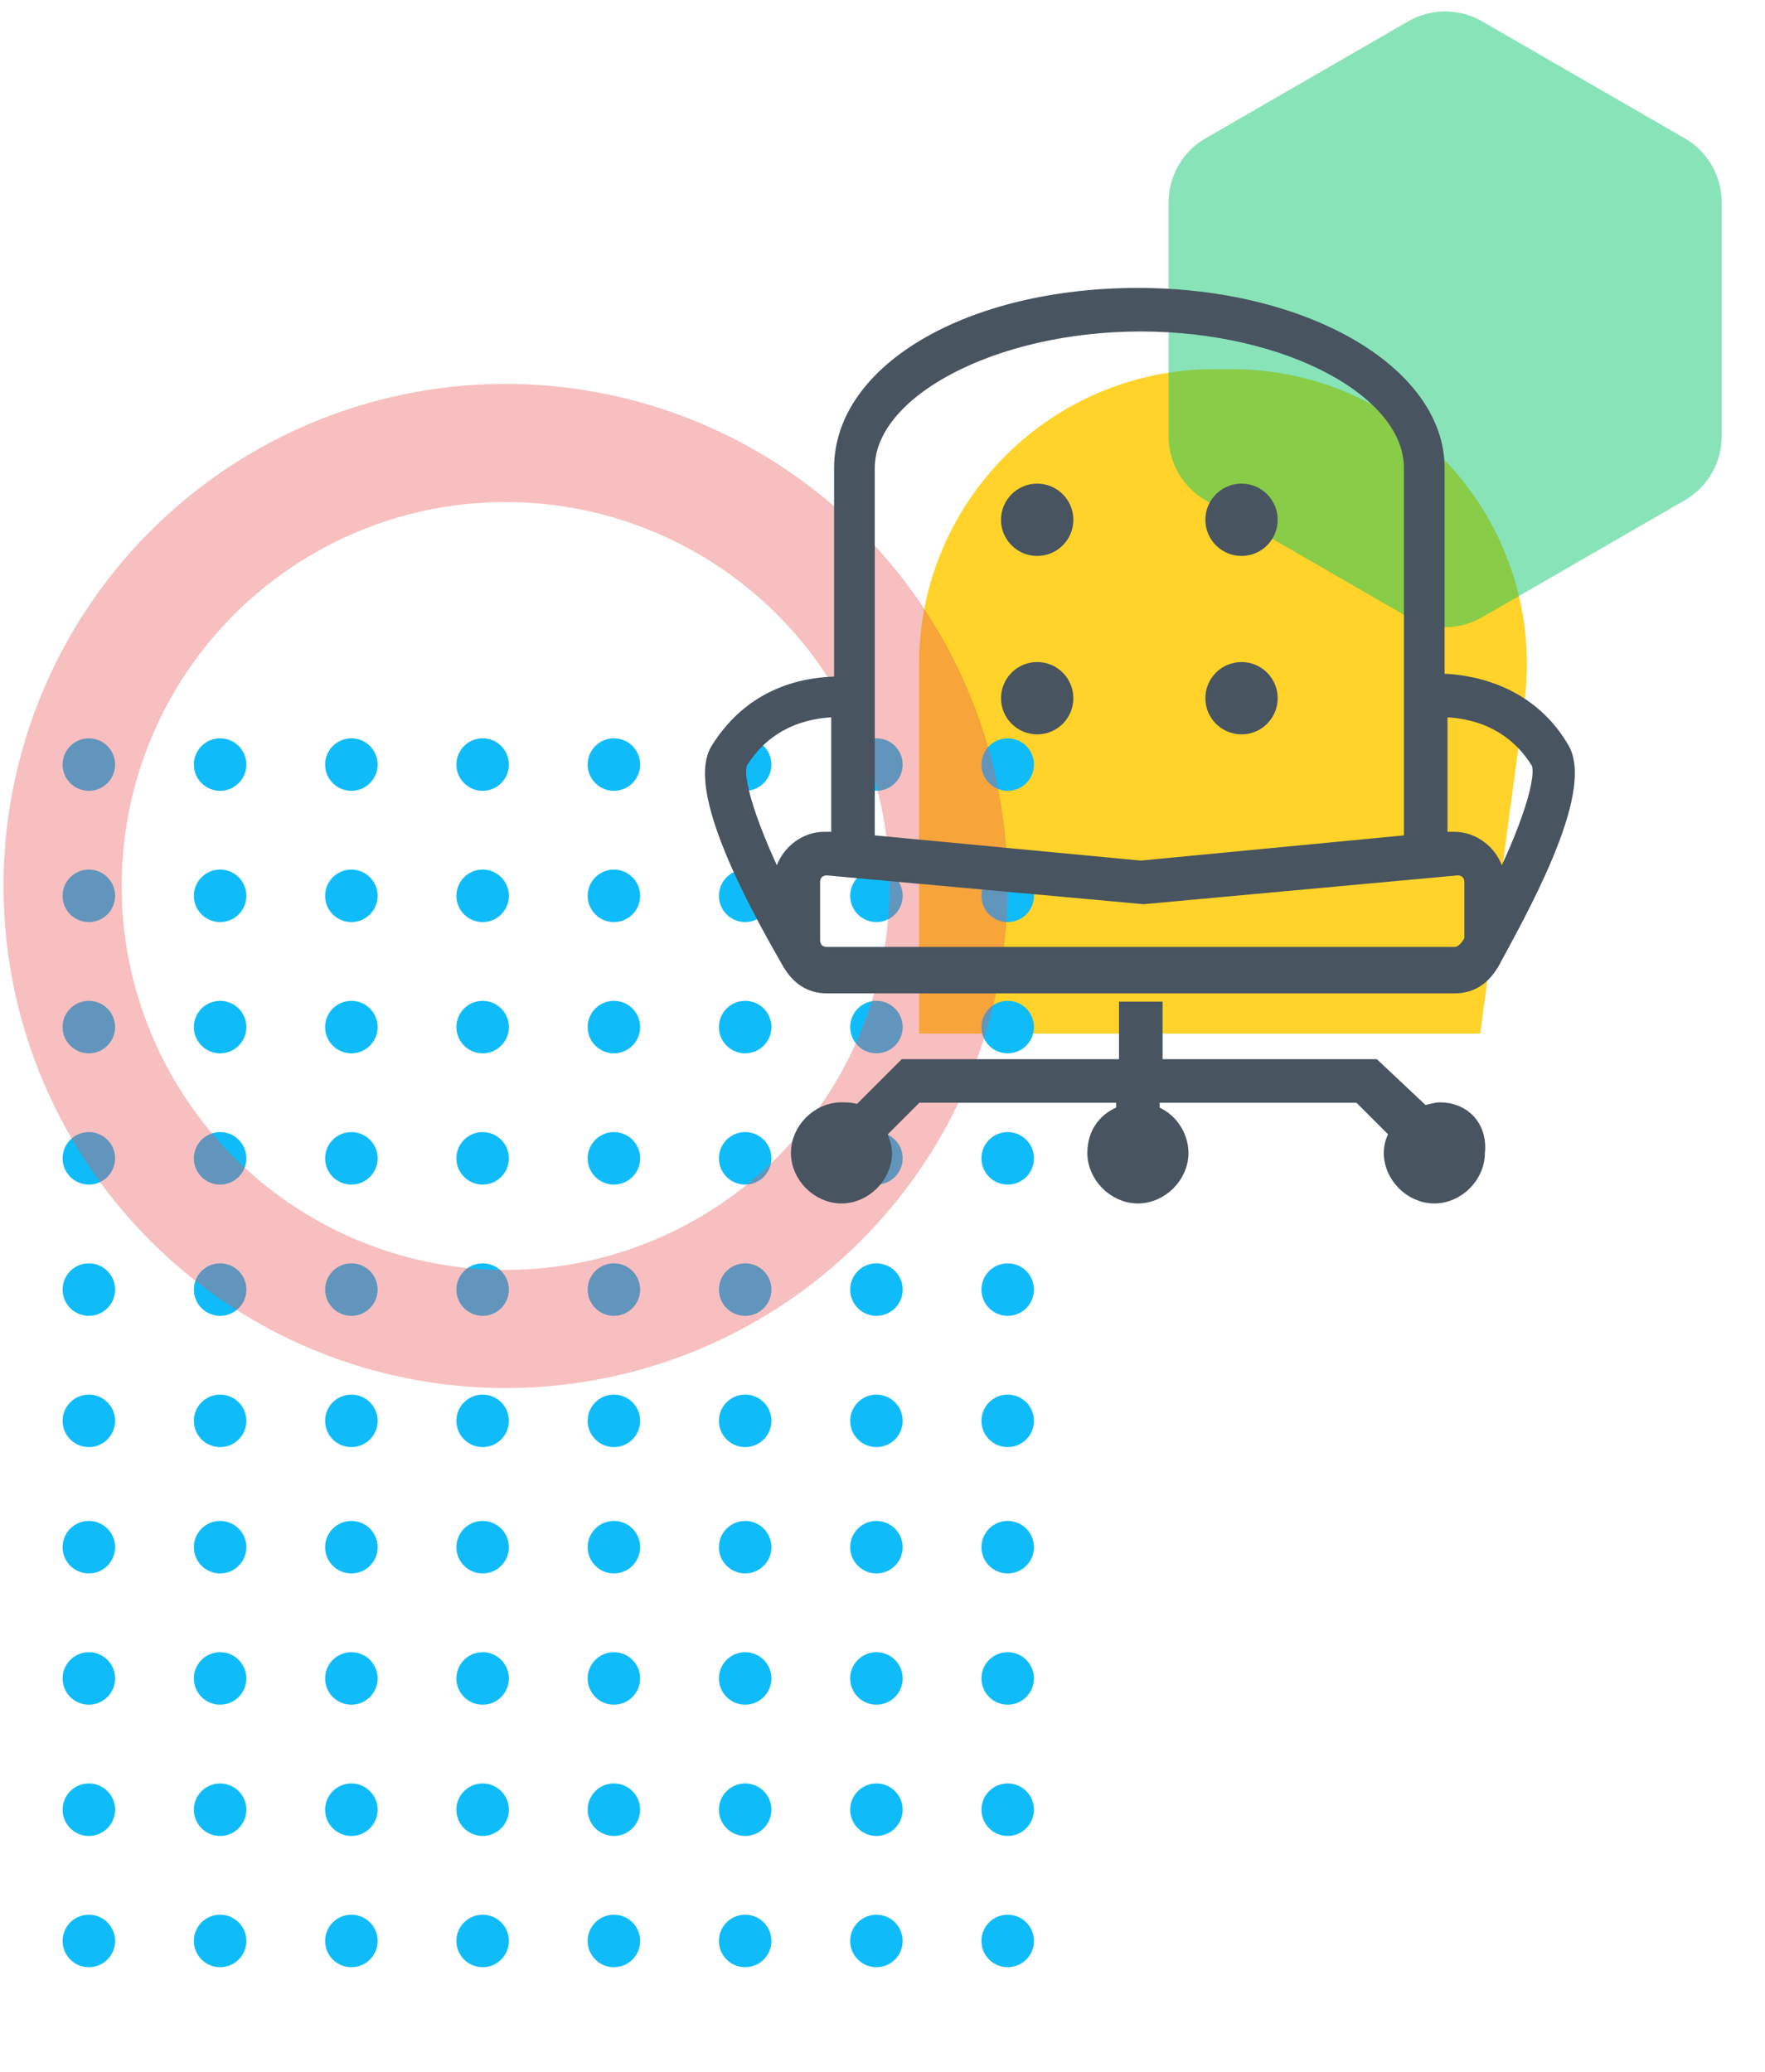 <?xml version="1.0" encoding="UTF-8"?> <svg xmlns="http://www.w3.org/2000/svg" width="155" height="182" viewBox="0 0 155 182" fill="none"> <path d="M80.713 58.358C80.713 44.033 92.326 32.421 106.65 32.421H108.15C123.836 32.421 135.932 46.237 133.859 61.785L129.993 90.778H80.713L80.713 58.358Z" fill="#FFD32A"></path> <path d="M44.69 158.934C44.69 160.207 43.658 161.24 42.385 161.24C41.112 161.24 40.08 160.207 40.08 158.934C40.08 157.661 41.112 156.629 42.385 156.629C43.658 156.629 44.69 157.661 44.69 158.934Z" fill="#0FBCF9"></path> <path d="M33.163 158.934C33.163 160.207 32.131 161.24 30.858 161.24C29.584 161.24 28.552 160.207 28.552 158.934C28.552 157.661 29.584 156.629 30.858 156.629C32.131 156.629 33.163 157.661 33.163 158.934Z" fill="#0FBCF9"></path> <path d="M21.636 158.934C21.636 160.207 20.604 161.24 19.33 161.24C18.057 161.24 17.025 160.207 17.025 158.934C17.025 157.661 18.057 156.629 19.33 156.629C20.604 156.629 21.636 157.661 21.636 158.934Z" fill="#0FBCF9"></path> <path d="M10.108 158.934C10.108 160.207 9.076 161.24 7.803 161.24C6.53 161.24 5.497 160.207 5.497 158.934C5.497 157.661 6.53 156.629 7.803 156.629C9.076 156.629 10.108 157.661 10.108 158.934Z" fill="#0FBCF9"></path> <path d="M90.8 158.934C90.8 160.207 89.768 161.239 88.495 161.239C87.221 161.239 86.189 160.207 86.189 158.934C86.189 157.661 87.221 156.628 88.495 156.628C89.768 156.628 90.8 157.661 90.8 158.934Z" fill="#0FBCF9"></path> <path d="M79.273 158.934C79.273 160.207 78.24 161.24 76.967 161.24C75.694 161.24 74.662 160.207 74.662 158.934C74.662 157.661 75.694 156.629 76.967 156.629C78.24 156.629 79.273 157.661 79.273 158.934Z" fill="#0FBCF9"></path> <path d="M67.745 158.934C67.745 160.207 66.713 161.24 65.44 161.24C64.166 161.24 63.134 160.207 63.134 158.934C63.134 157.661 64.166 156.629 65.44 156.629C66.713 156.629 67.745 157.661 67.745 158.934Z" fill="#0FBCF9"></path> <path d="M56.218 158.934C56.218 160.207 55.186 161.24 53.912 161.24C52.639 161.24 51.607 160.207 51.607 158.934C51.607 157.661 52.639 156.629 53.912 156.629C55.186 156.629 56.218 157.661 56.218 158.934Z" fill="#0FBCF9"></path> <path d="M44.69 147.407C44.69 148.68 43.658 149.712 42.385 149.712C41.112 149.712 40.08 148.68 40.08 147.407C40.08 146.133 41.112 145.101 42.385 145.101C43.658 145.101 44.69 146.133 44.69 147.407Z" fill="#0FBCF9"></path> <path d="M33.163 147.407C33.163 148.68 32.131 149.712 30.858 149.712C29.584 149.712 28.552 148.68 28.552 147.407C28.552 146.133 29.584 145.101 30.858 145.101C32.131 145.101 33.163 146.133 33.163 147.407Z" fill="#0FBCF9"></path> <path d="M21.636 147.407C21.636 148.68 20.604 149.712 19.33 149.712C18.057 149.712 17.025 148.68 17.025 147.407C17.025 146.133 18.057 145.101 19.33 145.101C20.604 145.101 21.636 146.133 21.636 147.407Z" fill="#0FBCF9"></path> <path d="M10.108 147.407C10.108 148.68 9.076 149.712 7.803 149.712C6.53 149.712 5.497 148.68 5.497 147.407C5.497 146.133 6.53 145.101 7.803 145.101C9.076 145.101 10.108 146.133 10.108 147.407Z" fill="#0FBCF9"></path> <path d="M90.8 147.406C90.8 148.68 89.768 149.712 88.495 149.712C87.221 149.712 86.189 148.68 86.189 147.406C86.189 146.133 87.221 145.101 88.495 145.101C89.768 145.101 90.8 146.133 90.8 147.406Z" fill="#0FBCF9"></path> <path d="M79.273 147.407C79.273 148.68 78.24 149.712 76.967 149.712C75.694 149.712 74.662 148.68 74.662 147.407C74.662 146.133 75.694 145.101 76.967 145.101C78.24 145.101 79.273 146.133 79.273 147.407Z" fill="#0FBCF9"></path> <path d="M67.745 147.407C67.745 148.68 66.713 149.712 65.44 149.712C64.166 149.712 63.134 148.68 63.134 147.407C63.134 146.133 64.166 145.101 65.44 145.101C66.713 145.101 67.745 146.133 67.745 147.407Z" fill="#0FBCF9"></path> <path d="M56.218 147.407C56.218 148.68 55.186 149.712 53.912 149.712C52.639 149.712 51.607 148.68 51.607 147.407C51.607 146.133 52.639 145.101 53.912 145.101C55.186 145.101 56.218 146.133 56.218 147.407Z" fill="#0FBCF9"></path> <path d="M44.69 135.879C44.69 137.152 43.658 138.185 42.385 138.185C41.112 138.185 40.08 137.152 40.08 135.879C40.08 134.606 41.112 133.574 42.385 133.574C43.658 133.574 44.69 134.606 44.69 135.879Z" fill="#0FBCF9"></path> <path d="M33.163 135.879C33.163 137.152 32.131 138.185 30.858 138.185C29.584 138.185 28.552 137.152 28.552 135.879C28.552 134.606 29.584 133.574 30.858 133.574C32.131 133.574 33.163 134.606 33.163 135.879Z" fill="#0FBCF9"></path> <path d="M21.636 135.879C21.636 137.152 20.604 138.185 19.33 138.185C18.057 138.185 17.025 137.152 17.025 135.879C17.025 134.606 18.057 133.574 19.33 133.574C20.604 133.574 21.636 134.606 21.636 135.879Z" fill="#0FBCF9"></path> <path d="M10.108 135.879C10.108 137.152 9.076 138.185 7.803 138.185C6.53 138.185 5.497 137.152 5.497 135.879C5.497 134.606 6.53 133.574 7.803 133.574C9.076 133.574 10.108 134.606 10.108 135.879Z" fill="#0FBCF9"></path> <path d="M90.8 135.879C90.8 137.152 89.768 138.185 88.495 138.185C87.221 138.185 86.189 137.152 86.189 135.879C86.189 134.606 87.221 133.574 88.495 133.574C89.768 133.574 90.8 134.606 90.8 135.879Z" fill="#0FBCF9"></path> <path d="M79.273 135.879C79.273 137.152 78.24 138.185 76.967 138.185C75.694 138.185 74.662 137.152 74.662 135.879C74.662 134.606 75.694 133.574 76.967 133.574C78.24 133.574 79.273 134.606 79.273 135.879Z" fill="#0FBCF9"></path> <path d="M67.745 135.879C67.745 137.152 66.713 138.185 65.44 138.185C64.166 138.185 63.134 137.152 63.134 135.879C63.134 134.606 64.166 133.574 65.44 133.574C66.713 133.574 67.745 134.606 67.745 135.879Z" fill="#0FBCF9"></path> <path d="M56.218 135.879C56.218 137.152 55.186 138.185 53.912 138.185C52.639 138.185 51.607 137.152 51.607 135.879C51.607 134.606 52.639 133.574 53.912 133.574C55.186 133.574 56.218 134.606 56.218 135.879Z" fill="#0FBCF9"></path> <path d="M44.69 170.461C44.69 171.735 43.658 172.767 42.385 172.767C41.112 172.767 40.08 171.735 40.08 170.461C40.08 169.188 41.112 168.156 42.385 168.156C43.658 168.156 44.69 169.188 44.69 170.461Z" fill="#0FBCF9"></path> <path d="M33.163 170.461C33.163 171.735 32.131 172.767 30.858 172.767C29.584 172.767 28.552 171.735 28.552 170.461C28.552 169.188 29.584 168.156 30.858 168.156C32.131 168.156 33.163 169.188 33.163 170.461Z" fill="#0FBCF9"></path> <path d="M21.636 170.461C21.636 171.735 20.604 172.767 19.33 172.767C18.057 172.767 17.025 171.735 17.025 170.461C17.025 169.188 18.057 168.156 19.33 168.156C20.604 168.156 21.636 169.188 21.636 170.461Z" fill="#0FBCF9"></path> <path d="M10.108 170.461C10.108 171.735 9.076 172.767 7.803 172.767C6.53 172.767 5.497 171.735 5.497 170.461C5.497 169.188 6.53 168.156 7.803 168.156C9.076 168.156 10.108 169.188 10.108 170.461Z" fill="#0FBCF9"></path> <path d="M90.8 170.461C90.8 171.735 89.768 172.767 88.495 172.767C87.221 172.767 86.189 171.735 86.189 170.461C86.189 169.188 87.221 168.156 88.495 168.156C89.768 168.156 90.8 169.188 90.8 170.461Z" fill="#0FBCF9"></path> <path d="M79.273 170.461C79.273 171.735 78.24 172.767 76.967 172.767C75.694 172.767 74.662 171.735 74.662 170.461C74.662 169.188 75.694 168.156 76.967 168.156C78.24 168.156 79.273 169.188 79.273 170.461Z" fill="#0FBCF9"></path> <path d="M67.745 170.461C67.745 171.735 66.713 172.767 65.44 172.767C64.166 172.767 63.134 171.735 63.134 170.461C63.134 169.188 64.166 168.156 65.44 168.156C66.713 168.156 67.745 169.188 67.745 170.461Z" fill="#0FBCF9"></path> <path d="M56.218 170.461C56.218 171.735 55.186 172.767 53.912 172.767C52.639 172.767 51.607 171.735 51.607 170.461C51.607 169.188 52.639 168.156 53.912 168.156C55.186 168.156 56.218 169.188 56.218 170.461Z" fill="#0FBCF9"></path> <path d="M44.69 90.202C44.69 91.475 43.658 92.507 42.385 92.507C41.112 92.507 40.08 91.475 40.08 90.202C40.08 88.929 41.112 87.897 42.385 87.897C43.658 87.897 44.69 88.929 44.69 90.202Z" fill="#0FBCF9"></path> <path d="M33.163 90.202C33.163 91.475 32.131 92.507 30.858 92.507C29.584 92.507 28.552 91.475 28.552 90.202C28.552 88.929 29.584 87.897 30.858 87.897C32.131 87.897 33.163 88.929 33.163 90.202Z" fill="#0FBCF9"></path> <path d="M21.636 90.202C21.636 91.475 20.604 92.507 19.33 92.507C18.057 92.507 17.025 91.475 17.025 90.202C17.025 88.929 18.057 87.897 19.33 87.897C20.604 87.897 21.636 88.929 21.636 90.202Z" fill="#0FBCF9"></path> <path d="M10.108 90.202C10.108 91.475 9.076 92.507 7.803 92.507C6.53 92.507 5.497 91.475 5.497 90.202C5.497 88.929 6.53 87.897 7.803 87.897C9.076 87.897 10.108 88.929 10.108 90.202Z" fill="#0FBCF9"></path> <path d="M90.8 90.202C90.8 91.475 89.768 92.507 88.495 92.507C87.221 92.507 86.189 91.475 86.189 90.202C86.189 88.928 87.221 87.896 88.495 87.896C89.768 87.896 90.8 88.928 90.8 90.202Z" fill="#0FBCF9"></path> <path d="M79.273 90.202C79.273 91.475 78.24 92.507 76.967 92.507C75.694 92.507 74.662 91.475 74.662 90.202C74.662 88.929 75.694 87.897 76.967 87.897C78.24 87.897 79.273 88.929 79.273 90.202Z" fill="#0FBCF9"></path> <path d="M67.745 90.202C67.745 91.475 66.713 92.507 65.44 92.507C64.166 92.507 63.134 91.475 63.134 90.202C63.134 88.929 64.166 87.897 65.44 87.897C66.713 87.897 67.745 88.929 67.745 90.202Z" fill="#0FBCF9"></path> <path d="M56.218 90.202C56.218 91.475 55.186 92.507 53.912 92.507C52.639 92.507 51.607 91.475 51.607 90.202C51.607 88.929 52.639 87.897 53.912 87.897C55.186 87.897 56.218 88.929 56.218 90.202Z" fill="#0FBCF9"></path> <path d="M44.691 78.674C44.691 79.948 43.658 80.98 42.385 80.98C41.112 80.98 40.08 79.948 40.08 78.674C40.08 77.401 41.112 76.369 42.385 76.369C43.658 76.369 44.691 77.401 44.691 78.674Z" fill="#0FBCF9"></path> <path d="M33.163 78.674C33.163 79.948 32.131 80.98 30.858 80.98C29.584 80.98 28.552 79.948 28.552 78.674C28.552 77.401 29.584 76.369 30.858 76.369C32.131 76.369 33.163 77.401 33.163 78.674Z" fill="#0FBCF9"></path> <path d="M21.636 78.674C21.636 79.948 20.604 80.98 19.33 80.98C18.057 80.98 17.025 79.948 17.025 78.674C17.025 77.401 18.057 76.369 19.33 76.369C20.604 76.369 21.636 77.401 21.636 78.674Z" fill="#0FBCF9"></path> <path d="M10.108 78.674C10.108 79.948 9.076 80.98 7.803 80.98C6.53 80.98 5.497 79.948 5.497 78.674C5.497 77.401 6.53 76.369 7.803 76.369C9.076 76.369 10.108 77.401 10.108 78.674Z" fill="#0FBCF9"></path> <path d="M90.8 78.674C90.8 79.948 89.768 80.98 88.495 80.98C87.221 80.98 86.189 79.948 86.189 78.674C86.189 77.401 87.221 76.369 88.495 76.369C89.768 76.369 90.8 77.401 90.8 78.674Z" fill="#0FBCF9"></path> <path d="M79.273 78.674C79.273 79.948 78.24 80.98 76.967 80.98C75.694 80.98 74.662 79.948 74.662 78.674C74.662 77.401 75.694 76.369 76.967 76.369C78.24 76.369 79.273 77.401 79.273 78.674Z" fill="#0FBCF9"></path> <path d="M67.745 78.674C67.745 79.948 66.713 80.98 65.44 80.98C64.166 80.98 63.134 79.948 63.134 78.674C63.134 77.401 64.166 76.369 65.44 76.369C66.713 76.369 67.745 77.401 67.745 78.674Z" fill="#0FBCF9"></path> <path d="M56.218 78.674C56.218 79.948 55.186 80.98 53.912 80.98C52.639 80.98 51.607 79.948 51.607 78.674C51.607 77.401 52.639 76.369 53.912 76.369C55.186 76.369 56.218 77.401 56.218 78.674Z" fill="#0FBCF9"></path> <path d="M44.691 67.147C44.691 68.42 43.658 69.453 42.385 69.453C41.112 69.453 40.08 68.42 40.08 67.147C40.08 65.874 41.112 64.842 42.385 64.842C43.658 64.842 44.691 65.874 44.691 67.147Z" fill="#0FBCF9"></path> <path d="M33.163 67.147C33.163 68.42 32.131 69.453 30.858 69.453C29.584 69.453 28.552 68.42 28.552 67.147C28.552 65.874 29.584 64.842 30.858 64.842C32.131 64.842 33.163 65.874 33.163 67.147Z" fill="#0FBCF9"></path> <path d="M21.636 67.147C21.636 68.42 20.604 69.453 19.33 69.453C18.057 69.453 17.025 68.42 17.025 67.147C17.025 65.874 18.057 64.842 19.33 64.842C20.604 64.842 21.636 65.874 21.636 67.147Z" fill="#0FBCF9"></path> <path d="M10.108 67.147C10.108 68.42 9.076 69.453 7.803 69.453C6.53 69.453 5.497 68.42 5.497 67.147C5.497 65.874 6.53 64.842 7.803 64.842C9.076 64.842 10.108 65.874 10.108 67.147Z" fill="#0FBCF9"></path> <path d="M90.8 67.147C90.8 68.42 89.768 69.453 88.495 69.453C87.221 69.453 86.189 68.42 86.189 67.147C86.189 65.874 87.221 64.842 88.495 64.842C89.768 64.842 90.8 65.874 90.8 67.147Z" fill="#0FBCF9"></path> <path d="M79.273 67.147C79.273 68.42 78.24 69.453 76.967 69.453C75.694 69.453 74.662 68.42 74.662 67.147C74.662 65.874 75.694 64.842 76.967 64.842C78.24 64.842 79.273 65.874 79.273 67.147Z" fill="#0FBCF9"></path> <path d="M67.745 67.147C67.745 68.42 66.713 69.453 65.44 69.453C64.166 69.453 63.134 68.42 63.134 67.147C63.134 65.874 64.166 64.842 65.44 64.842C66.713 64.842 67.745 65.874 67.745 67.147Z" fill="#0FBCF9"></path> <path d="M56.218 67.147C56.218 68.42 55.186 69.453 53.912 69.453C52.639 69.453 51.607 68.42 51.607 67.147C51.607 65.874 52.639 64.842 53.912 64.842C55.186 64.842 56.218 65.874 56.218 67.147Z" fill="#0FBCF9"></path> <path d="M44.69 101.729C44.69 103.003 43.658 104.035 42.385 104.035C41.112 104.035 40.08 103.003 40.08 101.729C40.08 100.456 41.112 99.424 42.385 99.424C43.658 99.424 44.69 100.456 44.69 101.729Z" fill="#0FBCF9"></path> <path d="M33.163 101.729C33.163 103.003 32.131 104.035 30.858 104.035C29.584 104.035 28.552 103.003 28.552 101.729C28.552 100.456 29.584 99.424 30.858 99.424C32.131 99.424 33.163 100.456 33.163 101.729Z" fill="#0FBCF9"></path> <path d="M21.636 101.729C21.636 103.003 20.604 104.035 19.33 104.035C18.057 104.035 17.025 103.003 17.025 101.729C17.025 100.456 18.057 99.424 19.33 99.424C20.604 99.424 21.636 100.456 21.636 101.729Z" fill="#0FBCF9"></path> <path d="M10.108 101.729C10.108 103.003 9.076 104.035 7.803 104.035C6.53 104.035 5.497 103.003 5.497 101.729C5.497 100.456 6.53 99.424 7.803 99.424C9.076 99.424 10.108 100.456 10.108 101.729Z" fill="#0FBCF9"></path> <path d="M90.8 101.729C90.8 103.003 89.768 104.035 88.495 104.035C87.221 104.035 86.189 103.003 86.189 101.729C86.189 100.456 87.221 99.424 88.495 99.424C89.768 99.424 90.8 100.456 90.8 101.729Z" fill="#0FBCF9"></path> <path d="M79.273 101.729C79.273 103.003 78.24 104.035 76.967 104.035C75.694 104.035 74.662 103.003 74.662 101.729C74.662 100.456 75.694 99.424 76.967 99.424C78.24 99.424 79.273 100.456 79.273 101.729Z" fill="#0FBCF9"></path> <path d="M67.745 101.729C67.745 103.003 66.713 104.035 65.44 104.035C64.166 104.035 63.134 103.003 63.134 101.729C63.134 100.456 64.166 99.424 65.44 99.424C66.713 99.424 67.745 100.456 67.745 101.729Z" fill="#0FBCF9"></path> <path d="M56.218 101.729C56.218 103.003 55.186 104.035 53.912 104.035C52.639 104.035 51.607 103.003 51.607 101.729C51.607 100.456 52.639 99.424 53.912 99.424C55.186 99.424 56.218 100.456 56.218 101.729Z" fill="#0FBCF9"></path> <path d="M44.69 113.257C44.69 114.53 43.658 115.562 42.385 115.562C41.112 115.562 40.08 114.53 40.08 113.257C40.08 111.983 41.112 110.951 42.385 110.951C43.658 110.951 44.69 111.983 44.69 113.257Z" fill="#0FBCF9"></path> <path d="M33.163 113.257C33.163 114.53 32.131 115.562 30.858 115.562C29.584 115.562 28.552 114.53 28.552 113.257C28.552 111.983 29.584 110.951 30.858 110.951C32.131 110.951 33.163 111.983 33.163 113.257Z" fill="#0FBCF9"></path> <path d="M21.636 113.257C21.636 114.53 20.604 115.562 19.33 115.562C18.057 115.562 17.025 114.53 17.025 113.257C17.025 111.983 18.057 110.951 19.33 110.951C20.604 110.951 21.636 111.983 21.636 113.257Z" fill="#0FBCF9"></path> <path d="M10.108 113.257C10.108 114.53 9.076 115.562 7.803 115.562C6.53 115.562 5.497 114.53 5.497 113.257C5.497 111.983 6.53 110.951 7.803 110.951C9.076 110.951 10.108 111.983 10.108 113.257Z" fill="#0FBCF9"></path> <path d="M90.8 113.257C90.8 114.53 89.768 115.562 88.495 115.562C87.221 115.562 86.189 114.53 86.189 113.257C86.189 111.983 87.221 110.951 88.495 110.951C89.768 110.951 90.8 111.983 90.8 113.257Z" fill="#0FBCF9"></path> <path d="M79.273 113.257C79.273 114.53 78.24 115.562 76.967 115.562C75.694 115.562 74.662 114.53 74.662 113.257C74.662 111.983 75.694 110.951 76.967 110.951C78.24 110.951 79.273 111.983 79.273 113.257Z" fill="#0FBCF9"></path> <path d="M67.745 113.257C67.745 114.53 66.713 115.562 65.44 115.562C64.166 115.562 63.134 114.53 63.134 113.257C63.134 111.983 64.166 110.951 65.44 110.951C66.713 110.951 67.745 111.983 67.745 113.257Z" fill="#0FBCF9"></path> <path d="M56.218 113.257C56.218 114.53 55.186 115.562 53.912 115.562C52.639 115.562 51.607 114.53 51.607 113.257C51.607 111.983 52.639 110.951 53.912 110.951C55.186 110.951 56.218 111.983 56.218 113.257Z" fill="#0FBCF9"></path> <path d="M44.69 124.784C44.69 126.057 43.658 127.09 42.385 127.09C41.112 127.09 40.08 126.057 40.08 124.784C40.08 123.511 41.112 122.479 42.385 122.479C43.658 122.479 44.69 123.511 44.69 124.784Z" fill="#0FBCF9"></path> <path d="M33.163 124.784C33.163 126.057 32.131 127.09 30.858 127.09C29.584 127.09 28.552 126.057 28.552 124.784C28.552 123.511 29.584 122.479 30.858 122.479C32.131 122.479 33.163 123.511 33.163 124.784Z" fill="#0FBCF9"></path> <path d="M21.636 124.784C21.636 126.057 20.604 127.09 19.33 127.09C18.057 127.09 17.025 126.057 17.025 124.784C17.025 123.511 18.057 122.479 19.33 122.479C20.604 122.479 21.636 123.511 21.636 124.784Z" fill="#0FBCF9"></path> <path d="M10.108 124.784C10.108 126.057 9.076 127.09 7.803 127.09C6.53 127.09 5.497 126.057 5.497 124.784C5.497 123.511 6.53 122.479 7.803 122.479C9.076 122.479 10.108 123.511 10.108 124.784Z" fill="#0FBCF9"></path> <path d="M90.8 124.784C90.8 126.057 89.768 127.09 88.495 127.09C87.221 127.09 86.189 126.057 86.189 124.784C86.189 123.511 87.221 122.479 88.495 122.479C89.768 122.479 90.8 123.511 90.8 124.784Z" fill="#0FBCF9"></path> <path d="M79.273 124.784C79.273 126.057 78.24 127.09 76.967 127.09C75.694 127.09 74.662 126.057 74.662 124.784C74.662 123.511 75.694 122.479 76.967 122.479C78.24 122.479 79.273 123.511 79.273 124.784Z" fill="#0FBCF9"></path> <path d="M67.745 124.784C67.745 126.057 66.713 127.09 65.44 127.09C64.166 127.09 63.134 126.057 63.134 124.784C63.134 123.511 64.166 122.479 65.44 122.479C66.713 122.479 67.745 123.511 67.745 124.784Z" fill="#0FBCF9"></path> <path d="M56.218 124.784C56.218 126.057 55.186 127.09 53.912 127.09C52.639 127.09 51.607 126.057 51.607 124.784C51.607 123.511 52.639 122.479 53.912 122.479C55.186 122.479 56.218 123.511 56.218 124.784Z" fill="#0FBCF9"></path> <circle cx="44.402" cy="77.81" r="38.905" stroke="#EB5757" stroke-opacity="0.38" stroke-width="10.375"></circle> <path d="M123.67 1.872C125.676 0.714 128.148 0.714 130.154 1.872L147.955 12.149C149.961 13.308 151.197 15.448 151.197 17.765V38.32C151.197 40.636 149.961 42.777 147.955 43.935L130.154 54.213C128.148 55.371 125.676 55.371 123.67 54.213L105.869 43.935C103.862 42.777 102.627 40.636 102.627 38.32V17.765C102.627 15.448 103.862 13.308 105.869 12.149L123.67 1.872Z" fill="#05C46B" fill-opacity="0.47"></path> <path d="M126.468 97.46C125.962 97.46 125.457 97.713 124.951 97.713L120.655 93.669H101.447V88.615H98.919V93.669H79.459L75.415 97.713C74.909 97.46 74.404 97.46 73.898 97.46C71.877 97.46 70.107 99.23 70.107 101.252C70.107 103.273 71.877 105.043 73.898 105.043C75.92 105.043 77.689 103.273 77.689 101.252C77.689 100.746 77.437 99.988 77.184 99.482L80.47 96.197H98.667V97.713C97.15 98.219 96.139 99.482 96.139 101.252C96.139 103.273 97.909 105.043 99.93 105.043C101.952 105.043 103.721 103.273 103.721 101.252C103.721 99.735 102.71 98.219 101.194 97.713V96.197H119.391L122.677 99.482C122.424 99.988 122.171 100.493 122.171 101.252C122.171 103.273 123.94 105.043 125.962 105.043C127.984 105.043 129.753 103.273 129.753 101.252C130.006 98.977 128.49 97.46 126.468 97.46Z" fill="#485460" stroke="#485460" stroke-width="1.297"></path> <path d="M137.083 65.616C134.05 60.561 128.742 59.803 126.215 59.803V41.1C126.215 32.76 114.589 25.936 99.93 25.936C85.272 25.936 73.898 32.507 73.898 41.1V60.056C71.371 60.056 66.316 60.561 63.031 65.868C60.756 69.659 67.327 81.033 69.349 84.571C70.107 85.835 71.118 86.593 72.635 86.593H127.731C129.248 86.593 130.259 85.835 131.017 84.571C133.039 80.78 139.61 69.407 137.083 65.616ZM135.061 66.879C135.819 68.143 134.05 73.198 131.522 78.253V77.494C131.522 75.472 129.753 73.703 127.731 73.703H126.468V62.33C128.49 62.33 132.533 62.836 135.061 66.879ZM100.183 28.463C113.073 28.463 123.94 34.276 123.94 41.1V73.956L100.183 76.231L76.173 73.956V41.1C76.173 34.276 87.293 28.463 100.183 28.463ZM65.053 66.879C67.58 62.836 71.624 62.33 73.646 62.33V73.703H72.382C70.36 73.703 68.591 75.472 68.591 77.494V78.253C66.064 73.198 64.294 68.143 65.053 66.879ZM127.731 83.813H72.635C71.876 83.813 71.371 83.307 71.371 82.549V77.494C71.371 76.736 71.876 76.231 72.635 76.231L100.436 78.758L127.984 76.231C128.742 76.231 129.248 76.736 129.248 77.494V82.549C128.995 83.055 128.49 83.813 127.731 83.813Z" fill="#485460" stroke="#485460" stroke-width="1.297"></path> <path d="M91.085 48.177C92.48 48.177 93.612 47.046 93.612 45.65C93.612 44.254 92.48 43.123 91.085 43.123C89.689 43.123 88.557 44.254 88.557 45.65C88.557 47.046 89.689 48.177 91.085 48.177Z" fill="#485460" stroke="#485460" stroke-width="1.297"></path> <path d="M109.029 48.177C110.425 48.177 111.556 47.046 111.556 45.65C111.556 44.254 110.425 43.123 109.029 43.123C107.633 43.123 106.502 44.254 106.502 45.65C106.502 47.046 107.633 48.177 109.029 48.177Z" fill="#485460" stroke="#485460" stroke-width="1.297"></path> <path d="M91.085 63.847C92.48 63.847 93.612 62.715 93.612 61.319C93.612 59.923 92.48 58.792 91.085 58.792C89.689 58.792 88.557 59.923 88.557 61.319C88.557 62.715 89.689 63.847 91.085 63.847Z" fill="#485460" stroke="#485460" stroke-width="1.297"></path> <path d="M109.029 63.847C110.425 63.847 111.556 62.715 111.556 61.319C111.556 59.923 110.425 58.792 109.029 58.792C107.633 58.792 106.502 59.923 106.502 61.319C106.502 62.715 107.633 63.847 109.029 63.847Z" fill="#485460" stroke="#485460" stroke-width="1.297"></path> </svg> 